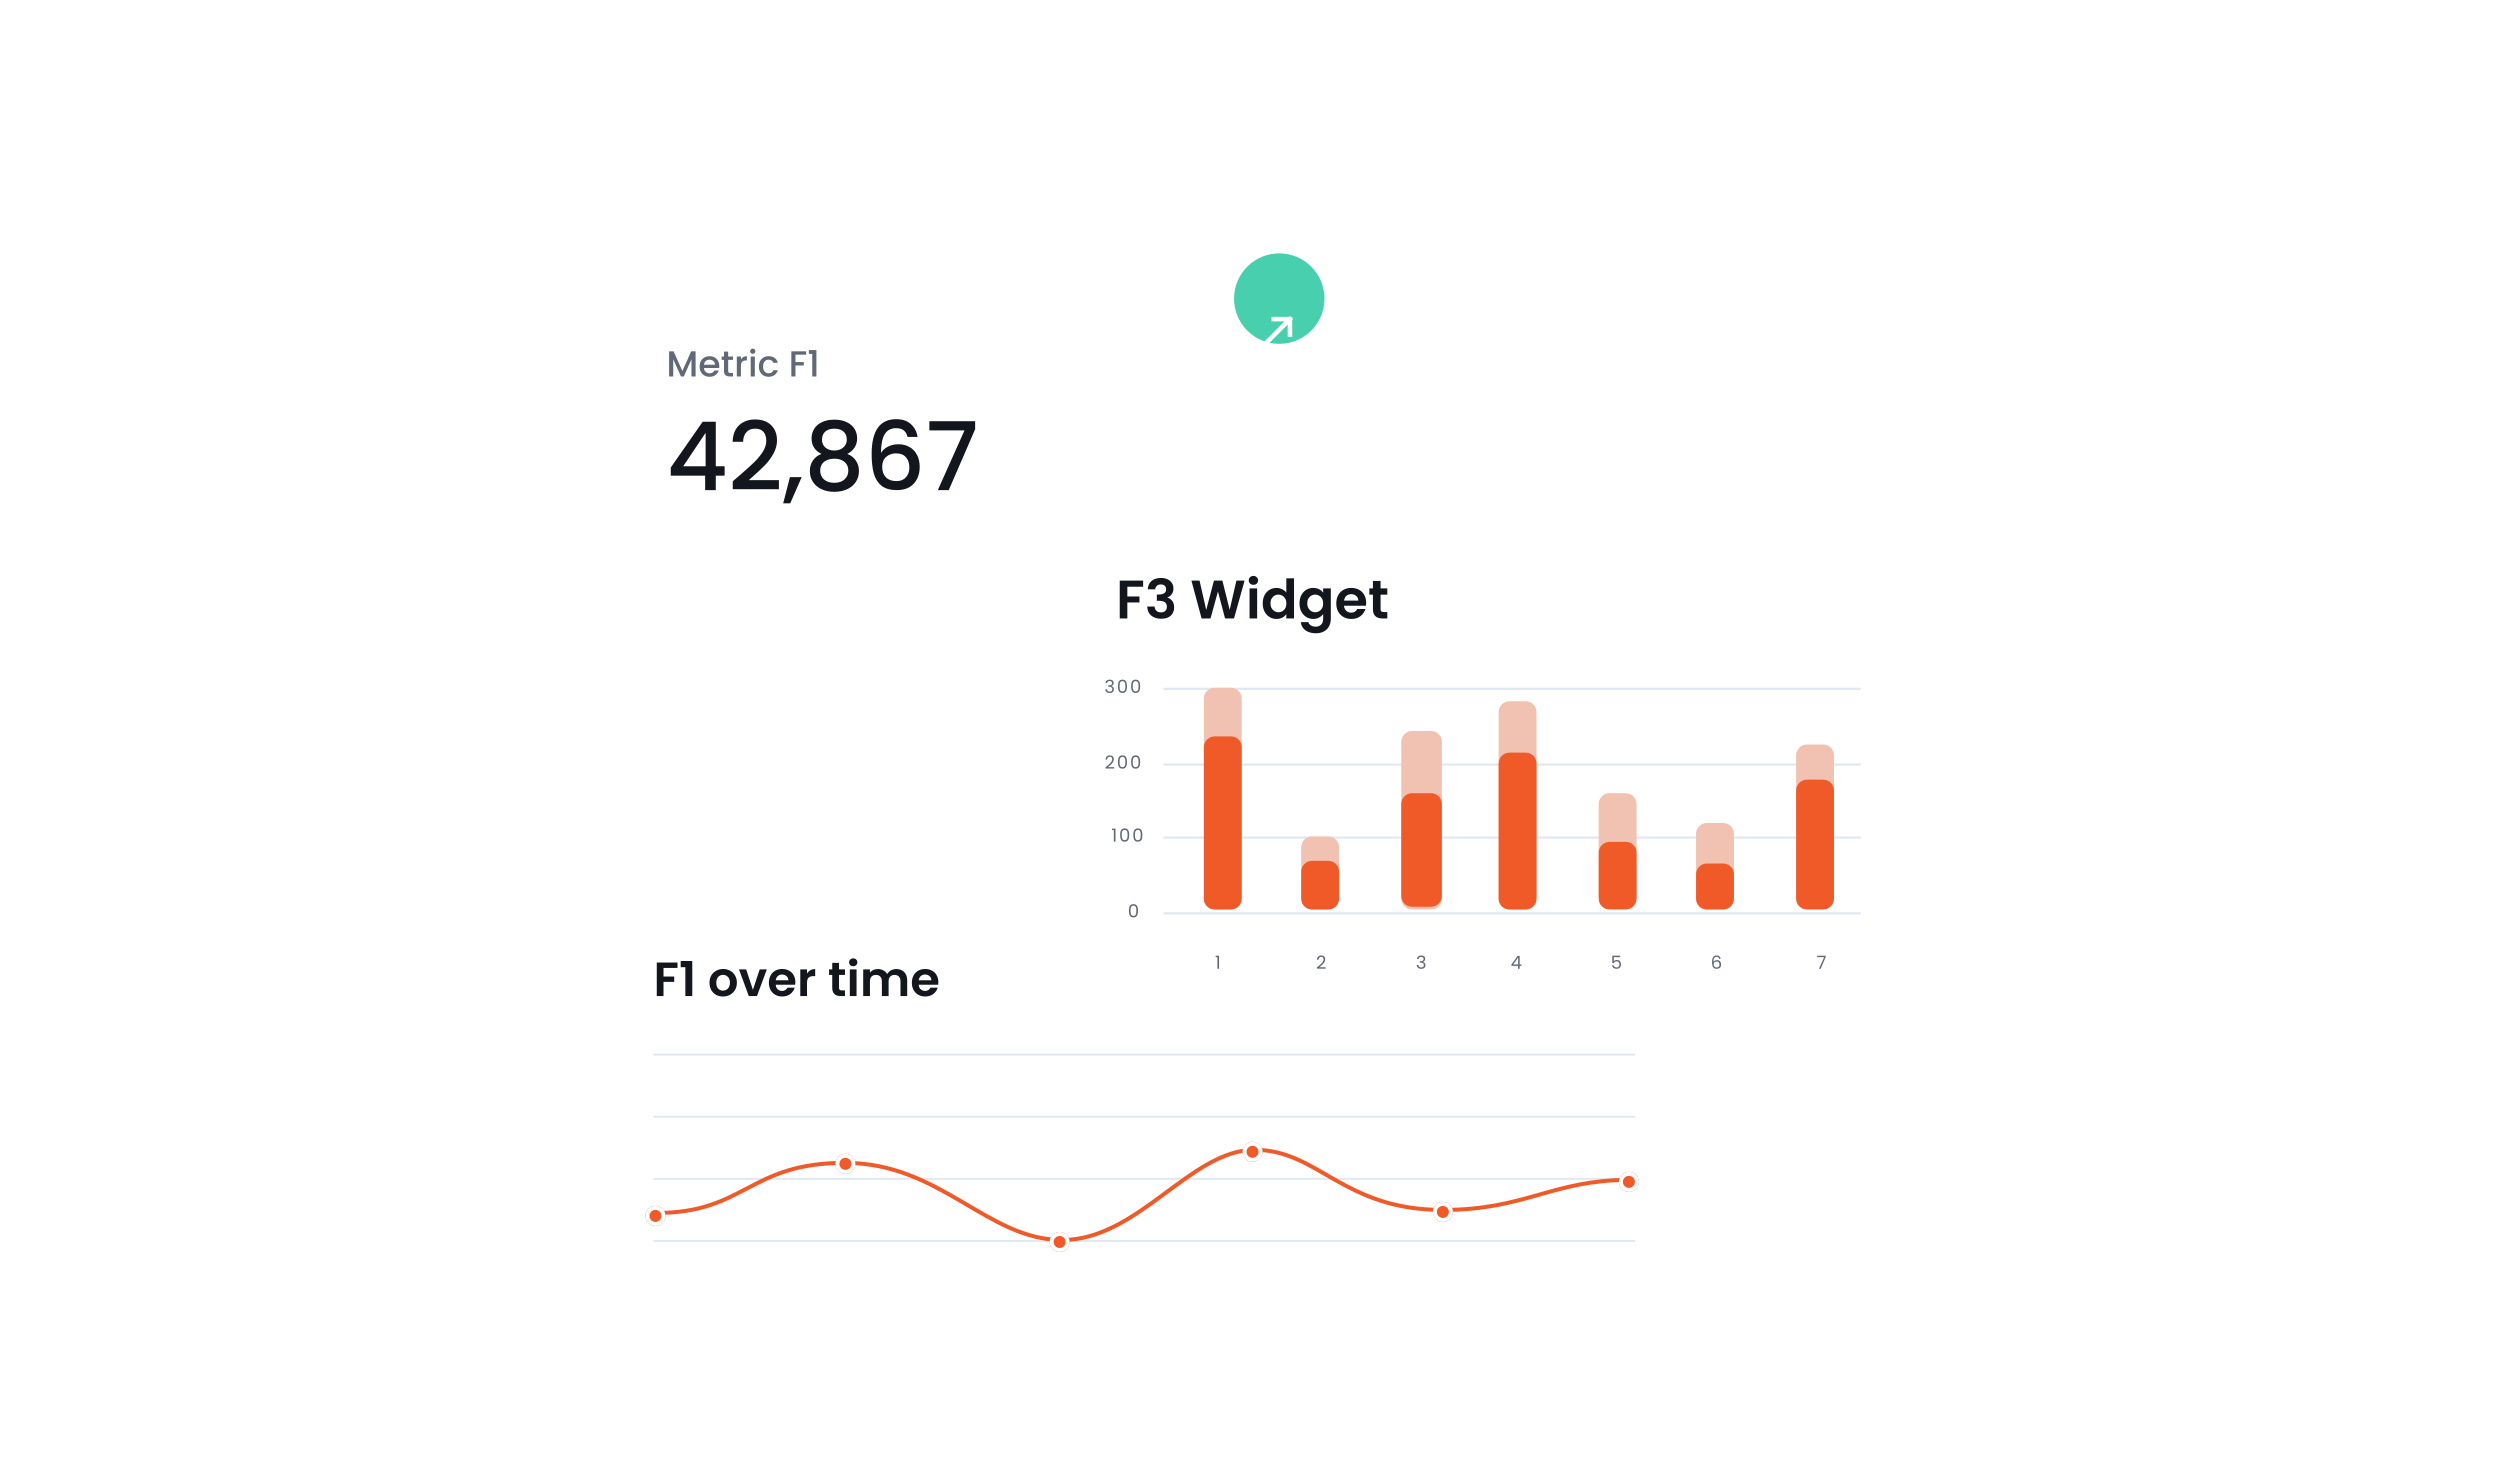 <?xml version="1.0" encoding="UTF-8"?> <svg xmlns="http://www.w3.org/2000/svg" width="780" height="460" viewBox="0 0 780 460" fill="none"><g filter="url(#filter0_d_414_81981)"><path d="M182 292.479C182 283.848 188.997 276.851 197.628 276.851H516.436C525.067 276.851 532.063 283.848 532.063 292.479V394.372C532.063 403.003 525.067 410 516.436 410H197.628C188.997 410 182 403.003 182 394.372V292.479Z" fill="white"></path></g><path d="M510.185 328.735L510.185 329.36L203.879 329.36L203.879 328.735L510.185 328.735Z" fill="#E2E8F2"></path><path d="M510.185 348.114L510.185 348.739L203.879 348.739L203.879 348.114L510.185 348.114Z" fill="#E2E8F2"></path><path d="M510.185 367.492L510.185 368.117L203.879 368.117L203.879 367.492L510.185 367.492Z" fill="#E2E8F2"></path><path d="M510.185 386.871L510.185 387.496L203.879 387.496L203.879 386.871L510.185 386.871Z" fill="#E2E8F2"></path><g filter="url(#filter1_d_414_81981)"><path d="M204.816 376.556C232.634 376.556 233.572 360.929 263.577 360.929C293.582 360.929 307.907 384.995 331.402 384.995C355.156 384.995 371.409 356.864 391.413 356.864C411.416 356.864 418.918 375.619 450.173 375.619C476.116 375.619 484.242 366.242 508.309 366.242" stroke="#F05A28" stroke-width="1.25"></path></g><g filter="url(#filter2_d_414_81981)"><ellipse cx="330.606" cy="384.996" rx="3.126" ry="3.126" fill="#F05A28"></ellipse><path d="M333.106 384.996C333.106 386.377 331.987 387.496 330.606 387.496C329.225 387.496 328.106 386.377 328.106 384.996C328.106 383.615 329.225 382.495 330.606 382.495C331.987 382.495 333.106 383.615 333.106 384.996Z" stroke="white" stroke-width="1.25"></path></g><g filter="url(#filter3_d_414_81981)"><ellipse cx="263.765" cy="360.616" rx="3.126" ry="3.126" fill="#F05A28"></ellipse><path d="M266.266 360.616C266.266 361.997 265.146 363.117 263.765 363.117C262.384 363.117 261.265 361.997 261.265 360.616C261.265 359.235 262.384 358.116 263.765 358.116C265.146 358.116 266.266 359.235 266.266 360.616Z" stroke="white" stroke-width="1.25"></path></g><g filter="url(#filter4_d_414_81981)"><ellipse cx="204.504" cy="376.869" rx="3.126" ry="3.126" fill="#F05A28"></ellipse><path d="M207.005 376.869C207.005 378.25 205.885 379.37 204.504 379.37C203.124 379.37 202.004 378.25 202.004 376.869C202.004 375.488 203.124 374.369 204.504 374.369C205.885 374.369 207.005 375.488 207.005 376.869Z" stroke="white" stroke-width="1.25"></path></g><g filter="url(#filter5_d_414_81981)"><ellipse cx="390.788" cy="356.865" rx="3.126" ry="3.126" fill="#F05A28"></ellipse><path d="M393.288 356.865C393.288 358.246 392.169 359.366 390.788 359.366C389.407 359.366 388.287 358.246 388.287 356.865C388.287 355.484 389.407 354.365 390.788 354.365C392.169 354.365 393.288 355.484 393.288 356.865Z" stroke="white" stroke-width="1.25"></path></g><g filter="url(#filter6_d_414_81981)"><ellipse cx="450.173" cy="375.619" rx="3.126" ry="3.126" fill="#F05A28"></ellipse><path d="M452.674 375.619C452.674 377 451.554 378.119 450.173 378.119C448.792 378.119 447.673 377 447.673 375.619C447.673 374.238 448.792 373.118 450.173 373.118C451.554 373.118 452.674 374.238 452.674 375.619Z" stroke="white" stroke-width="1.25"></path></g><g filter="url(#filter7_d_414_81981)"><ellipse cx="508.216" cy="366.242" rx="3.126" ry="3.126" fill="#F05A28"></ellipse><path d="M510.717 366.242C510.717 367.623 509.597 368.743 508.216 368.743C506.835 368.743 505.716 367.623 505.716 366.242C505.716 364.861 506.835 363.742 508.216 363.742C509.597 363.742 510.717 364.861 510.717 366.242Z" stroke="white" stroke-width="1.25"></path></g><path d="M211.38 300.3V301.995H207.014V304.68H210.36V306.346H207.014V310.771H204.914V300.3H211.38ZM212.375 301.77V299.834H215.99V310.771H213.83V301.77H212.375ZM225.571 310.907C224.771 310.907 224.05 310.731 223.41 310.381C222.77 310.021 222.265 309.516 221.895 308.866C221.535 308.216 221.355 307.466 221.355 306.616C221.355 305.766 221.54 305.015 221.91 304.365C222.29 303.715 222.805 303.215 223.455 302.865C224.105 302.505 224.831 302.325 225.631 302.325C226.431 302.325 227.156 302.505 227.806 302.865C228.456 303.215 228.966 303.715 229.336 304.365C229.716 305.015 229.907 305.766 229.907 306.616C229.907 307.466 229.711 308.216 229.321 308.866C228.941 309.516 228.421 310.021 227.761 310.381C227.111 310.731 226.381 310.907 225.571 310.907ZM225.571 309.076C225.951 309.076 226.306 308.986 226.636 308.806C226.976 308.616 227.246 308.336 227.446 307.966C227.646 307.596 227.746 307.146 227.746 306.616C227.746 305.826 227.536 305.22 227.116 304.8C226.706 304.37 226.201 304.155 225.601 304.155C225.001 304.155 224.496 304.37 224.085 304.8C223.685 305.22 223.485 305.826 223.485 306.616C223.485 307.406 223.68 308.016 224.07 308.446C224.471 308.866 224.971 309.076 225.571 309.076ZM234.913 308.836L237.013 302.46H239.249L236.173 310.771H233.623L230.562 302.46H232.812L234.913 308.836ZM248.155 306.436C248.155 306.736 248.135 307.006 248.095 307.246H242.019C242.069 307.846 242.279 308.316 242.649 308.656C243.019 308.996 243.474 309.166 244.014 309.166C244.794 309.166 245.349 308.831 245.679 308.161H247.945C247.705 308.961 247.245 309.621 246.564 310.141C245.884 310.651 245.049 310.907 244.059 310.907C243.259 310.907 242.539 310.731 241.899 310.381C241.269 310.021 240.773 309.516 240.413 308.866C240.063 308.216 239.888 307.466 239.888 306.616C239.888 305.756 240.063 305 240.413 304.35C240.763 303.7 241.253 303.2 241.884 302.85C242.514 302.5 243.239 302.325 244.059 302.325C244.849 302.325 245.554 302.495 246.174 302.835C246.805 303.175 247.29 303.66 247.63 304.29C247.98 304.91 248.155 305.626 248.155 306.436ZM245.979 305.836C245.969 305.295 245.774 304.865 245.394 304.545C245.014 304.215 244.549 304.05 243.999 304.05C243.479 304.05 243.039 304.21 242.679 304.53C242.329 304.84 242.114 305.275 242.034 305.836H245.979ZM251.788 303.75C252.058 303.31 252.408 302.965 252.838 302.715C253.278 302.465 253.779 302.34 254.339 302.34V304.545H253.784C253.123 304.545 252.623 304.7 252.283 305.01C251.953 305.32 251.788 305.861 251.788 306.631V310.771H249.688V302.46H251.788V303.75ZM261.774 304.185V308.206C261.774 308.486 261.839 308.691 261.969 308.821C262.109 308.941 262.339 309.001 262.659 309.001H263.634V310.771H262.314C260.543 310.771 259.658 309.911 259.658 308.191V304.185H258.668V302.46H259.658V300.405H261.774V302.46H263.634V304.185H261.774ZM266.21 301.47C265.84 301.47 265.53 301.355 265.28 301.125C265.04 300.885 264.92 300.59 264.92 300.24C264.92 299.89 265.04 299.599 265.28 299.369C265.53 299.129 265.84 299.009 266.21 299.009C266.58 299.009 266.885 299.129 267.125 299.369C267.375 299.599 267.5 299.89 267.5 300.24C267.5 300.59 267.375 300.885 267.125 301.125C266.885 301.355 266.58 301.47 266.21 301.47ZM267.245 302.46V310.771H265.145V302.46H267.245ZM279.642 302.34C280.662 302.34 281.483 302.655 282.103 303.285C282.733 303.905 283.048 304.775 283.048 305.896V310.771H280.947V306.181C280.947 305.531 280.782 305.035 280.452 304.695C280.122 304.345 279.672 304.17 279.102 304.17C278.532 304.17 278.077 304.345 277.737 304.695C277.407 305.035 277.242 305.531 277.242 306.181V310.771H275.141V306.181C275.141 305.531 274.976 305.035 274.646 304.695C274.316 304.345 273.866 304.17 273.296 304.17C272.716 304.17 272.256 304.345 271.916 304.695C271.586 305.035 271.421 305.531 271.421 306.181V310.771H269.32V302.46H271.421V303.465C271.691 303.115 272.036 302.84 272.456 302.64C272.886 302.44 273.356 302.34 273.866 302.34C274.516 302.34 275.096 302.48 275.606 302.76C276.117 303.03 276.512 303.42 276.792 303.93C277.062 303.45 277.452 303.065 277.962 302.775C278.482 302.485 279.042 302.34 279.642 302.34ZM292.767 306.436C292.767 306.736 292.747 307.006 292.707 307.246H286.631C286.681 307.846 286.891 308.316 287.261 308.656C287.631 308.996 288.086 309.166 288.627 309.166C289.407 309.166 289.962 308.831 290.292 308.161H292.557C292.317 308.961 291.857 309.621 291.177 310.141C290.497 310.651 289.662 310.907 288.672 310.907C287.871 310.907 287.151 310.731 286.511 310.381C285.881 310.021 285.386 309.516 285.026 308.866C284.676 308.216 284.501 307.466 284.501 306.616C284.501 305.756 284.676 305 285.026 304.35C285.376 303.7 285.866 303.2 286.496 302.85C287.126 302.5 287.851 302.325 288.672 302.325C289.462 302.325 290.167 302.495 290.787 302.835C291.417 303.175 291.902 303.66 292.242 304.29C292.592 304.91 292.767 305.626 292.767 306.436ZM290.592 305.836C290.582 305.295 290.387 304.865 290.007 304.545C289.627 304.215 289.162 304.05 288.612 304.05C288.091 304.05 287.651 304.21 287.291 304.53C286.941 304.84 286.726 305.275 286.646 305.836H290.592Z" fill="#13171D"></path><g filter="url(#filter8_d_414_81981)"><rect x="186.75" y="50" width="247.661" height="125.594" rx="17.64" fill="white"></rect><path d="M217.027 101.723V109.569H215.74V104.195L213.346 109.569H212.454L210.05 104.195V109.569H208.763V101.723H210.151L212.906 107.875L215.649 101.723H217.027ZM224.419 106.306C224.419 106.539 224.404 106.75 224.374 106.938H219.621C219.659 107.435 219.843 107.834 220.174 108.135C220.506 108.436 220.912 108.586 221.394 108.586C222.086 108.586 222.575 108.297 222.861 107.717H224.25C224.062 108.289 223.719 108.76 223.223 109.128C222.733 109.49 222.124 109.67 221.394 109.67C220.799 109.67 220.265 109.539 219.791 109.275C219.324 109.004 218.955 108.628 218.684 108.146C218.421 107.657 218.289 107.093 218.289 106.453C218.289 105.813 218.417 105.252 218.673 104.771C218.936 104.281 219.301 103.905 219.768 103.642C220.242 103.378 220.784 103.247 221.394 103.247C221.981 103.247 222.504 103.375 222.963 103.63C223.422 103.886 223.779 104.248 224.035 104.714C224.291 105.173 224.419 105.704 224.419 106.306ZM223.076 105.9C223.068 105.425 222.899 105.045 222.568 104.759C222.237 104.473 221.826 104.33 221.337 104.33C220.893 104.33 220.513 104.473 220.197 104.759C219.881 105.038 219.693 105.418 219.633 105.9H223.076ZM227.187 104.398V107.841C227.187 108.075 227.24 108.244 227.345 108.349C227.458 108.447 227.646 108.496 227.91 108.496H228.7V109.569H227.684C227.104 109.569 226.66 109.433 226.352 109.162C226.043 108.891 225.889 108.451 225.889 107.841V104.398H225.155V103.348H225.889V101.802H227.187V103.348H228.7V104.398H227.187ZM231.173 104.251C231.361 103.935 231.61 103.691 231.918 103.518C232.234 103.337 232.607 103.247 233.036 103.247V104.579H232.709C232.204 104.579 231.82 104.707 231.557 104.963C231.301 105.218 231.173 105.663 231.173 106.295V109.569H229.886V103.348H231.173V104.251ZM234.874 102.524C234.64 102.524 234.445 102.445 234.287 102.287C234.129 102.129 234.05 101.933 234.05 101.7C234.05 101.467 234.129 101.271 234.287 101.113C234.445 100.955 234.64 100.876 234.874 100.876C235.1 100.876 235.291 100.955 235.449 101.113C235.608 101.271 235.687 101.467 235.687 101.7C235.687 101.933 235.608 102.129 235.449 102.287C235.291 102.445 235.1 102.524 234.874 102.524ZM235.506 103.348V109.569H234.219V103.348H235.506ZM236.767 106.453C236.767 105.813 236.895 105.252 237.15 104.771C237.414 104.281 237.775 103.905 238.234 103.642C238.693 103.378 239.22 103.247 239.815 103.247C240.567 103.247 241.188 103.427 241.678 103.789C242.174 104.142 242.509 104.65 242.682 105.313H241.294C241.181 105.004 241 104.763 240.752 104.59C240.503 104.417 240.191 104.33 239.815 104.33C239.288 104.33 238.866 104.519 238.55 104.895C238.242 105.264 238.087 105.783 238.087 106.453C238.087 107.123 238.242 107.646 238.55 108.022C238.866 108.398 239.288 108.586 239.815 108.586C240.56 108.586 241.053 108.259 241.294 107.604H242.682C242.502 108.237 242.163 108.741 241.666 109.117C241.169 109.486 240.552 109.67 239.815 109.67C239.22 109.67 238.693 109.539 238.234 109.275C237.775 109.004 237.414 108.628 237.15 108.146C236.895 107.657 236.767 107.093 236.767 106.453ZM251.515 101.723V102.772H248.184V105.087H250.781V106.137H248.184V109.569H246.897V101.723H251.515ZM252.369 102.513V101.339H254.717V109.569H253.419V102.513H252.369Z" fill="#616876"></path><path d="M209.279 140.526V137.978L219.236 123.694H223.326V137.592H226.082V140.526H223.326V145.031H220.007V140.526H209.279ZM220.155 127.131L213.161 137.592H220.155V127.131ZM230.748 140.437C232.645 138.797 234.137 137.454 235.223 136.407C236.33 135.34 237.248 134.234 237.979 133.088C238.71 131.942 239.076 130.796 239.076 129.65C239.076 128.465 238.789 127.536 238.216 126.865C237.663 126.193 236.784 125.857 235.579 125.857C234.413 125.857 233.504 126.232 232.852 126.983C232.22 127.714 231.884 128.702 231.845 129.947H228.585C228.644 127.694 229.316 125.976 230.6 124.79C231.904 123.585 233.554 122.982 235.549 122.982C237.703 122.982 239.382 123.575 240.587 124.761C241.812 125.946 242.424 127.526 242.424 129.502C242.424 130.925 242.059 132.298 241.328 133.621C240.617 134.925 239.757 136.101 238.75 137.148C237.762 138.175 236.497 139.37 234.956 140.734L233.623 141.919H243.017V144.734H228.615V142.275L230.748 140.437ZM250.134 140.971L246.548 149.15H244.355L246.459 140.971H250.134ZM256.286 133.74C254.232 132.713 253.204 131.092 253.204 128.88C253.204 127.813 253.471 126.835 254.004 125.946C254.538 125.057 255.338 124.356 256.405 123.842C257.472 123.308 258.775 123.042 260.316 123.042C261.838 123.042 263.132 123.308 264.199 123.842C265.285 124.356 266.095 125.057 266.629 125.946C267.162 126.835 267.429 127.813 267.429 128.88C267.429 129.986 267.142 130.964 266.569 131.814C266.016 132.643 265.275 133.285 264.347 133.74C265.473 134.155 266.362 134.836 267.014 135.785C267.666 136.713 267.992 137.81 267.992 139.074C267.992 140.358 267.666 141.494 267.014 142.482C266.362 143.47 265.453 144.231 264.288 144.764C263.122 145.297 261.798 145.564 260.316 145.564C258.835 145.564 257.511 145.297 256.345 144.764C255.2 144.231 254.301 143.47 253.649 142.482C252.997 141.494 252.671 140.358 252.671 139.074C252.671 137.79 252.997 136.684 253.649 135.755C254.301 134.826 255.18 134.155 256.286 133.74ZM264.199 129.295C264.199 128.188 263.853 127.339 263.161 126.746C262.47 126.153 261.522 125.857 260.316 125.857C259.131 125.857 258.193 126.153 257.501 126.746C256.81 127.339 256.464 128.198 256.464 129.324C256.464 130.312 256.82 131.122 257.531 131.754C258.262 132.367 259.19 132.673 260.316 132.673C261.443 132.673 262.371 132.357 263.102 131.725C263.833 131.092 264.199 130.282 264.199 129.295ZM260.316 135.222C259.013 135.222 257.946 135.548 257.116 136.2C256.306 136.832 255.901 137.75 255.901 138.956C255.901 140.082 256.296 141 257.086 141.712C257.877 142.403 258.953 142.749 260.316 142.749C261.66 142.749 262.717 142.393 263.487 141.682C264.278 140.971 264.673 140.062 264.673 138.956C264.673 137.77 264.268 136.851 263.458 136.2C262.668 135.548 261.62 135.222 260.316 135.222ZM283.156 128.435C282.938 127.526 282.543 126.845 281.97 126.39C281.397 125.936 280.597 125.709 279.57 125.709C278.009 125.709 276.844 126.311 276.073 127.517C275.303 128.702 274.898 130.678 274.858 133.444C275.372 132.574 276.122 131.903 277.11 131.428C278.098 130.954 279.165 130.717 280.311 130.717C281.615 130.717 282.761 131.004 283.748 131.577C284.756 132.13 285.536 132.94 286.09 134.007C286.663 135.073 286.949 136.348 286.949 137.829C286.949 139.212 286.672 140.447 286.119 141.534C285.586 142.62 284.786 143.48 283.719 144.112C282.652 144.724 281.368 145.031 279.866 145.031C277.831 145.031 276.231 144.586 275.065 143.697C273.92 142.788 273.11 141.514 272.635 139.874C272.181 138.234 271.954 136.19 271.954 133.74C271.954 126.509 274.502 122.894 279.6 122.894C281.575 122.894 283.126 123.427 284.252 124.494C285.398 125.561 286.07 126.875 286.267 128.435H283.156ZM279.57 133.562C278.365 133.562 277.337 133.928 276.488 134.659C275.658 135.37 275.243 136.407 275.243 137.77C275.243 139.133 275.629 140.22 276.399 141.03C277.189 141.82 278.286 142.215 279.688 142.215C280.933 142.215 281.911 141.83 282.622 141.06C283.353 140.289 283.719 139.262 283.719 137.978C283.719 136.634 283.363 135.567 282.652 134.777C281.96 133.967 280.933 133.562 279.57 133.562ZM304.244 126.035L296.005 145.031H292.597L300.925 126.39H289.96V123.516H304.244V126.035Z" fill="#13171D"></path><ellipse cx="399.131" cy="85.279" rx="14.112" ry="14.112" fill="#48CFAD"></ellipse><g filter="url(#filter9_d_414_81981)"><path d="M395.28 88.613L397.301 86.593L402.464 81.429M402.464 81.429V86.232M402.464 81.429H397.421" stroke="white" stroke-width="1.411" stroke-linecap="square"></path></g></g><g filter="url(#filter10_d_414_81981)"><path d="M332.571 182.508C332.571 170.858 342.016 161.414 353.666 161.414H577.268C588.918 161.414 598.362 170.858 598.362 182.508V291.356C598.362 303.006 588.918 312.451 577.268 312.451H353.666C342.016 312.451 332.571 303.006 332.571 291.356V182.508Z" fill="white"></path><path d="M332.571 182.508C332.571 170.858 342.016 161.414 353.666 161.414H577.268C588.918 161.414 598.362 170.858 598.362 182.508V291.356C598.362 303.006 588.918 312.451 577.268 312.451H353.666C342.016 312.451 332.571 303.006 332.571 291.356V182.508Z" stroke="white" stroke-width="0.422"></path></g><path d="M379.29 298.65V298.181H380.351V302.262H379.832V298.65H379.29Z" fill="#616876"></path><path d="M410.865 301.85C411.343 301.467 411.717 301.152 411.988 300.908C412.259 300.659 412.487 300.402 412.671 300.134C412.859 299.863 412.953 299.598 412.953 299.339C412.953 299.094 412.893 298.902 412.773 298.763C412.656 298.62 412.466 298.548 412.202 298.548C411.947 298.548 411.747 298.629 411.604 298.791C411.465 298.949 411.39 299.162 411.378 299.429H410.882C410.897 299.007 411.025 298.682 411.265 298.452C411.506 298.223 411.817 298.108 412.197 298.108C412.584 298.108 412.891 298.215 413.117 298.43C413.346 298.644 413.461 298.94 413.461 299.316C413.461 299.628 413.367 299.933 413.179 300.23C412.995 300.524 412.784 300.784 412.547 301.009C412.31 301.231 412.007 301.491 411.638 301.788H413.58V302.217H410.865V301.85Z" fill="#616876"></path><path d="M442.097 299.209C442.123 298.862 442.257 298.592 442.497 298.396C442.738 298.2 443.051 298.102 443.434 298.102C443.69 298.102 443.91 298.149 444.095 298.243C444.283 298.334 444.424 298.458 444.518 298.616C444.616 298.774 444.665 298.953 444.665 299.152C444.665 299.386 444.597 299.587 444.462 299.756C444.33 299.926 444.157 300.035 443.942 300.084V300.112C444.187 300.172 444.381 300.291 444.524 300.467C444.667 300.644 444.738 300.876 444.738 301.162C444.738 301.376 444.689 301.57 444.592 301.743C444.494 301.912 444.347 302.046 444.151 302.144C443.956 302.242 443.72 302.291 443.446 302.291C443.047 302.291 442.719 302.187 442.464 301.98C442.208 301.769 442.065 301.472 442.035 301.088H442.531C442.558 301.314 442.65 301.499 442.808 301.642C442.966 301.785 443.177 301.856 443.44 301.856C443.703 301.856 443.903 301.788 444.038 301.653C444.178 301.514 444.247 301.335 444.247 301.117C444.247 300.834 444.153 300.631 443.965 300.507C443.777 300.383 443.493 300.321 443.113 300.321H442.983V299.892H443.118C443.465 299.888 443.726 299.831 443.903 299.722C444.08 299.609 444.168 299.436 444.168 299.203C444.168 299.004 444.102 298.844 443.971 298.723C443.843 298.603 443.658 298.543 443.417 298.543C443.184 298.543 442.996 298.603 442.853 298.723C442.71 298.844 442.625 299.005 442.599 299.209H442.097Z" fill="#616876"></path><path d="M471.542 301.354V300.964L473.523 298.221H474.138V300.908H474.703V301.354H474.138V302.262H473.63V301.354H471.542ZM473.653 298.757L472.134 300.908H473.653V298.757Z" fill="#616876"></path><path d="M505.49 298.627H503.509V299.914C503.596 299.794 503.724 299.696 503.893 299.621C504.062 299.542 504.245 299.502 504.441 299.502C504.753 299.502 505.007 299.568 505.203 299.7C505.398 299.828 505.538 299.995 505.62 300.202C505.707 300.405 505.75 300.622 505.75 300.851C505.75 301.122 505.699 301.365 505.598 301.579C505.496 301.794 505.34 301.963 505.129 302.087C504.922 302.212 504.664 302.274 504.356 302.274C503.961 302.274 503.641 302.172 503.396 301.969C503.152 301.766 503.003 301.495 502.95 301.156H503.453C503.502 301.371 503.605 301.538 503.763 301.658C503.921 301.779 504.121 301.839 504.362 301.839C504.659 301.839 504.883 301.751 505.033 301.574C505.184 301.393 505.259 301.156 505.259 300.863C505.259 300.569 505.184 300.343 505.033 300.185C504.883 300.023 504.661 299.942 504.367 299.942C504.168 299.942 503.993 299.991 503.842 300.089C503.695 300.183 503.588 300.313 503.52 300.479H503.035V298.176H505.49V298.627Z" fill="#616876"></path><path d="M536.364 299.152C536.281 298.735 536.023 298.526 535.59 298.526C535.255 298.526 535.005 298.655 534.839 298.915C534.674 299.171 534.593 299.594 534.597 300.185C534.683 299.99 534.826 299.837 535.026 299.728C535.229 299.615 535.455 299.559 535.703 299.559C536.091 299.559 536.399 299.679 536.629 299.92C536.862 300.161 536.979 300.494 536.979 300.919C536.979 301.175 536.928 301.404 536.826 301.608C536.729 301.811 536.578 301.973 536.375 302.093C536.175 302.214 535.933 302.274 535.647 302.274C535.259 302.274 534.956 302.187 534.738 302.014C534.52 301.841 534.367 301.602 534.281 301.297C534.194 300.992 534.151 300.616 534.151 300.168C534.151 298.787 534.632 298.097 535.596 298.097C535.965 298.097 536.254 298.196 536.465 298.396C536.676 298.595 536.8 298.847 536.838 299.152H536.364ZM535.596 299.993C535.434 299.993 535.282 300.027 535.139 300.095C534.996 300.159 534.879 300.259 534.789 300.394C534.702 300.526 534.659 300.688 534.659 300.88C534.659 301.166 534.742 301.399 534.907 301.579C535.073 301.756 535.31 301.845 535.618 301.845C535.882 301.845 536.091 301.764 536.245 301.602C536.403 301.436 536.482 301.214 536.482 300.936C536.482 300.642 536.407 300.413 536.256 300.247C536.106 300.078 535.886 299.993 535.596 299.993Z" fill="#616876"></path><path d="M569.62 298.582L568.051 302.262H567.531L569.123 298.633H566.944V298.193H569.62V298.582Z" fill="#616876"></path><path d="M580.29 214.572C580.485 214.572 580.643 214.73 580.643 214.925V214.925C580.643 215.12 580.485 215.278 580.29 215.278L363.3 215.278C363.105 215.278 362.947 215.12 362.947 214.925V214.925C362.947 214.73 363.105 214.572 363.3 214.572L580.29 214.572Z" fill="#E2E8F2"></path><path d="M580.29 238.198C580.485 238.198 580.643 238.356 580.643 238.551V238.551C580.643 238.746 580.485 238.903 580.29 238.903L363.3 238.903C363.105 238.903 362.947 238.746 362.947 238.551V238.551C362.947 238.356 363.105 238.198 363.3 238.198L580.29 238.198Z" fill="#E2E8F2"></path><path d="M580.29 260.98C580.485 260.98 580.643 261.138 580.643 261.333V261.333C580.643 261.528 580.485 261.686 580.29 261.686L363.3 261.686C363.105 261.686 362.947 261.528 362.947 261.333V261.333C362.947 261.138 363.105 260.98 363.3 260.98L580.29 260.98Z" fill="#E2E8F2"></path><path d="M580.29 284.606C580.485 284.606 580.643 284.764 580.643 284.959V284.959C580.643 285.153 580.485 285.311 580.29 285.311L363.3 285.311C363.105 285.311 362.947 285.153 362.947 284.959V284.959C362.947 284.764 363.105 284.606 363.3 284.606L580.29 284.606Z" fill="#E2E8F2"></path><path d="M352.217 284.148C352.217 283.5 352.322 282.996 352.533 282.635C352.743 282.27 353.112 282.087 353.639 282.087C354.162 282.087 354.529 282.27 354.74 282.635C354.951 282.996 355.056 283.5 355.056 284.148C355.056 284.806 354.951 285.318 354.74 285.683C354.529 286.048 354.162 286.231 353.639 286.231C353.112 286.231 352.743 286.048 352.533 285.683C352.322 285.318 352.217 284.806 352.217 284.148ZM354.548 284.148C354.548 283.82 354.525 283.544 354.48 283.318C354.439 283.088 354.35 282.904 354.215 282.765C354.083 282.626 353.891 282.556 353.639 282.556C353.383 282.556 353.188 282.626 353.052 282.765C352.92 282.904 352.832 283.088 352.787 283.318C352.745 283.544 352.725 283.82 352.725 284.148C352.725 284.486 352.745 284.77 352.787 285C352.832 285.23 352.92 285.414 353.052 285.553C353.188 285.692 353.383 285.762 353.639 285.762C353.891 285.762 354.083 285.692 354.215 285.553C354.35 285.414 354.439 285.23 354.48 285C354.525 284.77 354.548 284.486 354.548 284.148Z" fill="#616876"></path><path d="M346.97 258.992V258.524H348.031V262.605H347.512V258.992H346.97ZM349.478 260.522C349.478 259.875 349.583 259.37 349.794 259.009C350.005 258.644 350.373 258.462 350.9 258.462C351.423 258.462 351.79 258.644 352.001 259.009C352.212 259.37 352.317 259.875 352.317 260.522C352.317 261.18 352.212 261.692 352.001 262.057C351.79 262.422 351.423 262.605 350.9 262.605C350.373 262.605 350.005 262.422 349.794 262.057C349.583 261.692 349.478 261.18 349.478 260.522ZM351.809 260.522C351.809 260.194 351.786 259.918 351.741 259.692C351.7 259.463 351.612 259.278 351.476 259.139C351.344 259 351.152 258.93 350.9 258.93C350.644 258.93 350.449 259 350.313 259.139C350.182 259.278 350.093 259.463 350.048 259.692C350.007 259.918 349.986 260.194 349.986 260.522C349.986 260.861 350.007 261.145 350.048 261.374C350.093 261.604 350.182 261.788 350.313 261.927C350.449 262.067 350.644 262.136 350.9 262.136C351.152 262.136 351.344 262.067 351.476 261.927C351.612 261.788 351.7 261.604 351.741 261.374C351.786 261.145 351.809 260.861 351.809 260.522ZM353.587 260.522C353.587 259.875 353.692 259.37 353.903 259.009C354.114 258.644 354.482 258.462 355.009 258.462C355.532 258.462 355.899 258.644 356.11 259.009C356.321 259.37 356.426 259.875 356.426 260.522C356.426 261.18 356.321 261.692 356.11 262.057C355.899 262.422 355.532 262.605 355.009 262.605C354.482 262.605 354.114 262.422 353.903 262.057C353.692 261.692 353.587 261.18 353.587 260.522ZM355.918 260.522C355.918 260.194 355.895 259.918 355.85 259.692C355.809 259.463 355.72 259.278 355.585 259.139C355.453 259 355.261 258.93 355.009 258.93C354.753 258.93 354.558 259 354.422 259.139C354.29 259.278 354.202 259.463 354.157 259.692C354.115 259.918 354.095 260.194 354.095 260.522C354.095 260.861 354.115 261.145 354.157 261.374C354.202 261.604 354.29 261.788 354.422 261.927C354.558 262.067 354.753 262.136 355.009 262.136C355.261 262.136 355.453 262.067 355.585 261.927C355.72 261.788 355.809 261.604 355.85 261.374C355.895 261.145 355.918 260.861 355.918 260.522Z" fill="#616876"></path><path d="M344.917 239.411C345.395 239.027 345.769 238.713 346.04 238.468C346.311 238.22 346.539 237.962 346.723 237.695C346.911 237.424 347.005 237.158 347.005 236.899C347.005 236.654 346.945 236.462 346.825 236.323C346.708 236.18 346.518 236.108 346.255 236.108C345.999 236.108 345.799 236.189 345.656 236.351C345.517 236.509 345.442 236.722 345.431 236.989H344.934C344.949 236.568 345.077 236.242 345.318 236.012C345.559 235.783 345.869 235.668 346.249 235.668C346.637 235.668 346.943 235.775 347.169 235.99C347.399 236.204 347.514 236.5 347.514 236.876C347.514 237.188 347.419 237.493 347.231 237.791C347.047 238.084 346.836 238.344 346.599 238.57C346.362 238.792 346.059 239.051 345.69 239.348H347.632V239.777H344.917V239.411ZM348.79 237.74C348.79 237.092 348.896 236.588 349.106 236.227C349.317 235.862 349.686 235.679 350.213 235.679C350.736 235.679 351.103 235.862 351.313 236.227C351.524 236.588 351.63 237.092 351.63 237.74C351.63 238.398 351.524 238.91 351.313 239.275C351.103 239.64 350.736 239.823 350.213 239.823C349.686 239.823 349.317 239.64 349.106 239.275C348.896 238.91 348.79 238.398 348.79 237.74ZM351.122 237.74C351.122 237.412 351.099 237.136 351.054 236.91C351.012 236.68 350.924 236.496 350.789 236.357C350.657 236.218 350.465 236.148 350.213 236.148C349.957 236.148 349.761 236.218 349.626 236.357C349.494 236.496 349.406 236.68 349.36 236.91C349.319 237.136 349.298 237.412 349.298 237.74C349.298 238.078 349.319 238.363 349.36 238.592C349.406 238.822 349.494 239.006 349.626 239.145C349.761 239.285 349.957 239.354 350.213 239.354C350.465 239.354 350.657 239.285 350.789 239.145C350.924 239.006 351.012 238.822 351.054 238.592C351.099 238.363 351.122 238.078 351.122 237.74ZM352.899 237.74C352.899 237.092 353.005 236.588 353.215 236.227C353.426 235.862 353.795 235.679 354.322 235.679C354.845 235.679 355.212 235.862 355.422 236.227C355.633 236.588 355.739 237.092 355.739 237.74C355.739 238.398 355.633 238.91 355.422 239.275C355.212 239.64 354.845 239.823 354.322 239.823C353.795 239.823 353.426 239.64 353.215 239.275C353.005 238.91 352.899 238.398 352.899 237.74ZM355.231 237.74C355.231 237.412 355.208 237.136 355.163 236.91C355.121 236.68 355.033 236.496 354.897 236.357C354.766 236.218 354.574 236.148 354.322 236.148C354.066 236.148 353.87 236.218 353.735 236.357C353.603 236.496 353.515 236.68 353.469 236.91C353.428 237.136 353.407 237.412 353.407 237.74C353.407 238.078 353.428 238.363 353.469 238.592C353.515 238.822 353.603 239.006 353.735 239.145C353.87 239.285 354.066 239.354 354.322 239.354C354.574 239.354 354.766 239.285 354.897 239.145C355.033 239.006 355.121 238.822 355.163 238.592C355.208 238.363 355.231 238.078 355.231 237.74Z" fill="#616876"></path><path d="M344.891 213.143C344.917 212.797 345.051 212.526 345.291 212.33C345.532 212.134 345.845 212.037 346.228 212.037C346.484 212.037 346.704 212.084 346.889 212.178C347.077 212.268 347.218 212.392 347.312 212.55C347.41 212.708 347.459 212.887 347.459 213.087C347.459 213.32 347.391 213.521 347.256 213.691C347.124 213.86 346.951 213.969 346.736 214.018V214.046C346.981 214.106 347.175 214.225 347.318 214.402C347.461 214.579 347.532 214.81 347.532 215.096C347.532 215.311 347.483 215.504 347.386 215.677C347.288 215.847 347.141 215.98 346.945 216.078C346.75 216.176 346.514 216.225 346.24 216.225C345.841 216.225 345.513 216.122 345.257 215.915C345.002 215.704 344.859 215.407 344.828 215.023H345.325C345.352 215.248 345.444 215.433 345.602 215.576C345.76 215.719 345.971 215.79 346.234 215.79C346.497 215.79 346.697 215.723 346.832 215.587C346.972 215.448 347.041 215.269 347.041 215.051C347.041 214.769 346.947 214.565 346.759 214.441C346.571 214.317 346.287 214.255 345.907 214.255H345.777V213.826H345.912C346.258 213.822 346.52 213.766 346.697 213.657C346.874 213.544 346.962 213.371 346.962 213.137C346.962 212.938 346.896 212.778 346.765 212.658C346.637 212.537 346.452 212.477 346.211 212.477C345.978 212.477 345.79 212.537 345.647 212.658C345.504 212.778 345.419 212.94 345.393 213.143H344.891ZM348.79 214.114C348.79 213.467 348.896 212.962 349.106 212.601C349.317 212.236 349.686 212.054 350.213 212.054C350.736 212.054 351.103 212.236 351.313 212.601C351.524 212.962 351.63 213.467 351.63 214.114C351.63 214.772 351.524 215.284 351.313 215.649C351.103 216.014 350.736 216.197 350.213 216.197C349.686 216.197 349.317 216.014 349.106 215.649C348.896 215.284 348.79 214.772 348.79 214.114ZM351.122 214.114C351.122 213.786 351.099 213.51 351.054 213.284C351.012 213.055 350.924 212.87 350.789 212.731C350.657 212.592 350.465 212.522 350.213 212.522C349.957 212.522 349.761 212.592 349.626 212.731C349.494 212.87 349.406 213.055 349.36 213.284C349.319 213.51 349.298 213.786 349.298 214.114C349.298 214.453 349.319 214.737 349.36 214.966C349.406 215.196 349.494 215.38 349.626 215.519C349.761 215.659 349.957 215.728 350.213 215.728C350.465 215.728 350.657 215.659 350.789 215.519C350.924 215.38 351.012 215.196 351.054 214.966C351.099 214.737 351.122 214.453 351.122 214.114ZM352.899 214.114C352.899 213.467 353.005 212.962 353.215 212.601C353.426 212.236 353.795 212.054 354.322 212.054C354.845 212.054 355.212 212.236 355.422 212.601C355.633 212.962 355.739 213.467 355.739 214.114C355.739 214.772 355.633 215.284 355.422 215.649C355.212 216.014 354.845 216.197 354.322 216.197C353.795 216.197 353.426 216.014 353.215 215.649C353.005 215.284 352.899 214.772 352.899 214.114ZM355.231 214.114C355.231 213.786 355.208 213.51 355.163 213.284C355.121 213.055 355.033 212.87 354.897 212.731C354.766 212.592 354.574 212.522 354.322 212.522C354.066 212.522 353.87 212.592 353.735 212.731C353.603 212.87 353.515 213.055 353.469 213.284C353.428 213.51 353.407 213.786 353.407 214.114C353.407 214.453 353.428 214.737 353.469 214.966C353.515 215.196 353.603 215.38 353.735 215.519C353.87 215.659 354.066 215.728 354.322 215.728C354.574 215.728 354.766 215.659 354.897 215.519C355.033 215.38 355.121 215.196 355.163 214.966C355.208 214.737 355.231 214.453 355.231 214.114Z" fill="#616876"></path><path d="M375.603 217.947C375.603 216.083 377.114 214.572 378.978 214.572H384.04C385.904 214.572 387.415 216.083 387.415 217.947V280.387C387.415 282.251 385.904 283.762 384.04 283.762H378.978C377.114 283.762 375.603 282.251 375.603 280.387V217.947Z" fill="#F1C1B1"></path><path d="M405.979 264.355C405.979 262.491 407.49 260.98 409.354 260.98H414.416C416.28 260.98 417.791 262.491 417.791 264.355V280.387C417.791 282.251 416.28 283.762 414.416 283.762H409.354C407.49 283.762 405.979 282.251 405.979 280.387V264.355Z" fill="#F1C1B1"></path><path d="M437.199 231.448C437.199 229.584 438.71 228.073 440.574 228.073H446.481C448.345 228.073 449.856 229.584 449.856 231.448V280.387C449.856 282.251 448.345 283.762 446.481 283.762H440.574C438.71 283.762 437.199 282.251 437.199 280.387V231.448Z" fill="#F1C1B1"></path><path d="M467.575 222.166C467.575 220.302 469.086 218.791 470.95 218.791H476.013C477.877 218.791 479.388 220.302 479.388 222.166V280.387C479.388 282.251 477.877 283.762 476.013 283.762H470.95C469.086 283.762 467.575 282.251 467.575 280.387V222.166Z" fill="#F1C1B1"></path><path d="M498.794 250.855C498.794 248.991 500.305 247.48 502.169 247.48H507.232C509.096 247.48 510.607 248.991 510.607 250.855V279.543C510.607 281.407 509.096 282.918 507.232 282.918H502.169C500.305 282.918 498.794 281.407 498.794 279.543V250.855Z" fill="#F1C1B1"></path><path d="M529.172 260.136C529.172 258.272 530.683 256.761 532.547 256.761H537.61C539.474 256.761 540.985 258.272 540.985 260.136V280.387C540.985 282.251 539.474 283.762 537.61 283.762H532.547C530.683 283.762 529.172 282.251 529.172 280.387V260.136Z" fill="#F1C1B1"></path><path d="M560.39 235.667C560.39 233.803 561.901 232.292 563.765 232.292H568.827C570.691 232.292 572.203 233.803 572.203 235.667V279.543C572.203 281.407 570.691 282.918 568.827 282.918H563.765C561.901 282.918 560.39 281.407 560.39 279.543V235.667Z" fill="#F1C1B1"></path><path d="M375.604 233.135C375.604 231.271 377.115 229.76 378.979 229.76H384.041C385.905 229.76 387.416 231.271 387.416 233.135V280.387C387.416 282.251 385.905 283.762 384.041 283.762H378.979C377.115 283.762 375.604 282.251 375.604 280.387V233.135Z" fill="#F05A28"></path><path d="M405.979 271.949C405.979 270.085 407.491 268.574 409.355 268.574H414.417C416.281 268.574 417.792 270.085 417.792 271.949V280.387C417.792 282.251 416.281 283.762 414.417 283.762H409.355C407.491 283.762 405.979 282.251 405.979 280.387V271.949Z" fill="#F05A28"></path><path d="M437.2 250.854C437.2 248.99 438.711 247.479 440.575 247.479H446.482C448.346 247.479 449.857 248.99 449.857 250.854V279.543C449.857 281.407 448.346 282.918 446.482 282.918H440.575C438.711 282.918 437.2 281.407 437.2 279.543V250.854Z" fill="#F05A28"></path><path d="M467.575 238.198C467.575 236.333 469.086 234.822 470.95 234.822H476.013C477.877 234.822 479.388 236.333 479.388 238.198V280.387C479.388 282.251 477.877 283.762 476.013 283.762H470.95C469.086 283.762 467.575 282.251 467.575 280.387V238.198Z" fill="#F05A28"></path><path d="M498.795 266.042C498.795 264.178 500.306 262.667 502.17 262.667H507.233C509.097 262.667 510.608 264.178 510.608 266.042V280.387C510.608 282.251 509.097 283.762 507.233 283.762H502.17C500.306 283.762 498.795 282.251 498.795 280.387V266.042Z" fill="#F05A28"></path><path d="M529.172 272.793C529.172 270.929 530.683 269.417 532.547 269.417H537.61C539.474 269.417 540.985 270.929 540.985 272.793V280.387C540.985 282.251 539.474 283.762 537.61 283.762H532.547C530.683 283.762 529.172 282.251 529.172 280.387V272.793Z" fill="#F05A28"></path><path d="M560.391 246.635C560.391 244.771 561.902 243.26 563.766 243.26H568.828C570.692 243.26 572.204 244.771 572.204 246.635V280.387C572.204 282.251 570.692 283.762 568.828 283.762H563.766C561.902 283.762 560.391 282.251 560.391 280.387V246.635Z" fill="#F05A28"></path><path d="M356.66 181.142V183.055H351.733V186.087H355.509V187.966H351.733V192.962H349.362V181.142H356.66ZM358.104 183.868C358.161 182.739 358.556 181.87 359.29 181.26C360.035 180.639 361.011 180.329 362.219 180.329C363.044 180.329 363.749 180.476 364.336 180.769C364.923 181.052 365.363 181.441 365.657 181.938C365.962 182.423 366.114 182.976 366.114 183.597C366.114 184.309 365.928 184.913 365.555 185.409C365.194 185.895 364.76 186.222 364.251 186.391V186.459C364.906 186.662 365.414 187.024 365.776 187.543C366.148 188.062 366.334 188.728 366.334 189.541C366.334 190.219 366.176 190.823 365.86 191.353C365.555 191.884 365.098 192.301 364.489 192.606C363.89 192.9 363.168 193.047 362.321 193.047C361.045 193.047 360.007 192.725 359.205 192.081C358.404 191.438 357.98 190.489 357.935 189.236H360.238C360.261 189.79 360.447 190.235 360.797 190.574C361.158 190.902 361.649 191.065 362.27 191.065C362.846 191.065 363.286 190.907 363.591 190.591C363.907 190.264 364.065 189.846 364.065 189.338C364.065 188.661 363.851 188.175 363.422 187.882C362.993 187.588 362.327 187.441 361.423 187.441H360.932V185.494H361.423C363.027 185.494 363.828 184.958 363.828 183.885C363.828 183.4 363.681 183.022 363.388 182.751C363.106 182.48 362.694 182.344 362.152 182.344C361.621 182.344 361.209 182.491 360.915 182.784C360.633 183.067 360.47 183.428 360.424 183.868H358.104ZM388.313 181.142L385.011 192.962H382.217L379.999 184.546L377.679 192.962L374.902 192.979L371.718 181.142H374.258L376.341 190.32L378.746 181.142H381.387L383.656 190.269L385.756 181.142H388.313ZM391.064 182.463C390.646 182.463 390.296 182.333 390.014 182.073C389.743 181.802 389.607 181.469 389.607 181.074C389.607 180.679 389.743 180.352 390.014 180.092C390.296 179.821 390.646 179.686 391.064 179.686C391.481 179.686 391.826 179.821 392.097 180.092C392.379 180.352 392.52 180.679 392.52 181.074C392.52 181.469 392.379 181.802 392.097 182.073C391.826 182.333 391.481 182.463 391.064 182.463ZM392.232 183.58V192.962H389.861V183.58H392.232ZM393.965 188.237C393.965 187.289 394.151 186.448 394.524 185.714C394.907 184.98 395.427 184.416 396.082 184.021C396.736 183.626 397.465 183.428 398.266 183.428C398.876 183.428 399.457 183.563 400.01 183.834C400.563 184.094 401.004 184.444 401.331 184.884V180.431H403.736V192.962H401.331V191.573C401.038 192.036 400.626 192.409 400.095 192.691C399.564 192.973 398.949 193.114 398.249 193.114C397.459 193.114 396.736 192.911 396.082 192.505C395.427 192.098 394.907 191.528 394.524 190.794C394.151 190.049 393.965 189.197 393.965 188.237ZM401.348 188.271C401.348 187.695 401.235 187.204 401.009 186.798C400.784 186.38 400.479 186.064 400.095 185.85C399.711 185.624 399.299 185.511 398.859 185.511C398.418 185.511 398.012 185.618 397.639 185.833C397.267 186.047 396.962 186.363 396.725 186.781C396.499 187.187 396.386 187.673 396.386 188.237C396.386 188.802 396.499 189.298 396.725 189.727C396.962 190.145 397.267 190.467 397.639 190.693C398.023 190.918 398.43 191.031 398.859 191.031C399.299 191.031 399.711 190.924 400.095 190.71C400.479 190.484 400.784 190.168 401.009 189.761C401.235 189.344 401.348 188.847 401.348 188.271ZM409.726 183.428C410.426 183.428 411.041 183.569 411.572 183.851C412.102 184.122 412.52 184.478 412.825 184.918V183.58H415.213V193.03C415.213 193.899 415.038 194.672 414.688 195.35C414.338 196.038 413.813 196.58 413.113 196.975C412.413 197.382 411.566 197.585 410.573 197.585C409.24 197.585 408.145 197.274 407.287 196.653C406.441 196.033 405.961 195.186 405.848 194.113H408.202C408.326 194.542 408.591 194.881 408.998 195.129C409.415 195.389 409.918 195.519 410.505 195.519C411.194 195.519 411.752 195.31 412.181 194.892C412.61 194.486 412.825 193.865 412.825 193.03V191.573C412.52 192.014 412.097 192.38 411.555 192.674C411.024 192.967 410.415 193.114 409.726 193.114C408.936 193.114 408.213 192.911 407.558 192.505C406.904 192.098 406.384 191.528 406 190.794C405.628 190.049 405.442 189.197 405.442 188.237C405.442 187.289 405.628 186.448 406 185.714C406.384 184.98 406.898 184.416 407.541 184.021C408.196 183.626 408.924 183.428 409.726 183.428ZM412.825 188.271C412.825 187.695 412.712 187.204 412.486 186.798C412.26 186.38 411.956 186.064 411.572 185.85C411.188 185.624 410.776 185.511 410.336 185.511C409.895 185.511 409.489 185.618 409.116 185.833C408.744 186.047 408.439 186.363 408.202 186.781C407.976 187.187 407.863 187.673 407.863 188.237C407.863 188.802 407.976 189.298 408.202 189.727C408.439 190.145 408.744 190.467 409.116 190.693C409.5 190.918 409.907 191.031 410.336 191.031C410.776 191.031 411.188 190.924 411.572 190.71C411.956 190.484 412.26 190.168 412.486 189.761C412.712 189.344 412.825 188.847 412.825 188.271ZM426.249 188.068C426.249 188.407 426.226 188.711 426.181 188.982H419.323C419.379 189.66 419.617 190.19 420.034 190.574C420.452 190.958 420.966 191.15 421.575 191.15C422.456 191.15 423.082 190.772 423.455 190.015H426.012C425.741 190.918 425.222 191.664 424.454 192.251C423.686 192.826 422.744 193.114 421.626 193.114C420.723 193.114 419.91 192.917 419.188 192.522C418.476 192.115 417.918 191.545 417.511 190.811C417.116 190.077 416.918 189.231 416.918 188.271C416.918 187.3 417.116 186.448 417.511 185.714C417.906 184.98 418.459 184.416 419.171 184.021C419.882 183.626 420.7 183.428 421.626 183.428C422.518 183.428 423.314 183.62 424.014 184.004C424.725 184.388 425.273 184.935 425.656 185.646C426.052 186.346 426.249 187.153 426.249 188.068ZM423.794 187.391C423.782 186.781 423.562 186.295 423.133 185.934C422.704 185.562 422.179 185.375 421.558 185.375C420.971 185.375 420.475 185.556 420.068 185.917C419.673 186.267 419.43 186.758 419.34 187.391H423.794ZM430.74 185.528V190.066C430.74 190.382 430.813 190.614 430.96 190.76C431.118 190.896 431.378 190.964 431.739 190.964H432.84V192.962H431.349C429.351 192.962 428.352 191.991 428.352 190.049V185.528H427.234V183.58H428.352V181.26H430.74V183.58H432.84V185.528H430.74Z" fill="#13171D"></path><defs><filter id="filter0_d_414_81981" x="148.006" y="249.846" width="418.051" height="201.137" filterUnits="userSpaceOnUse" color-interpolation-filters="sRGB"><feFlood flood-opacity="0" result="BackgroundImageFix"></feFlood><feColorMatrix in="SourceAlpha" type="matrix" values="0 0 0 0 0 0 0 0 0 0 0 0 0 0 0 0 0 0 127 0" result="hardAlpha"></feColorMatrix><feOffset dy="6.989"></feOffset><feGaussianBlur stdDeviation="16.997"></feGaussianBlur><feComposite in2="hardAlpha" operator="out"></feComposite><feColorMatrix type="matrix" values="0 0 0 0 0.132 0 0 0 0 0.219 0 0 0 0 0.321 0 0 0 0.08 0"></feColorMatrix><feBlend mode="normal" in2="BackgroundImageFix" result="effect1_dropShadow_414_81981"></feBlend><feBlend mode="normal" in="SourceGraphic" in2="effect1_dropShadow_414_81981" result="shape"></feBlend></filter><filter id="filter1_d_414_81981" x="199.914" y="353.222" width="313.298" height="39.187" filterUnits="userSpaceOnUse" color-interpolation-filters="sRGB"><feFlood flood-opacity="0" result="BackgroundImageFix"></feFlood><feColorMatrix in="SourceAlpha" type="matrix" values="0 0 0 0 0 0 0 0 0 0 0 0 0 0 0 0 0 0 127 0" result="hardAlpha"></feColorMatrix><feOffset dy="1.886"></feOffset><feGaussianBlur stdDeviation="2.451"></feGaussianBlur><feColorMatrix type="matrix" values="0 0 0 0 0.282 0 0 0 0 0.812 0 0 0 0 0.678 0 0 0 0.27 0"></feColorMatrix><feBlend mode="normal" in2="BackgroundImageFix" result="effect1_dropShadow_414_81981"></feBlend><feBlend mode="normal" in="SourceGraphic" in2="effect1_dropShadow_414_81981" result="shape"></feBlend></filter><filter id="filter2_d_414_81981" x="324.98" y="381.87" width="11.252" height="11.252" filterUnits="userSpaceOnUse" color-interpolation-filters="sRGB"><feFlood flood-opacity="0" result="BackgroundImageFix"></feFlood><feColorMatrix in="SourceAlpha" type="matrix" values="0 0 0 0 0 0 0 0 0 0 0 0 0 0 0 0 0 0 127 0" result="hardAlpha"></feColorMatrix><feOffset dy="2.5"></feOffset><feGaussianBlur stdDeviation="1.25"></feGaussianBlur><feComposite in2="hardAlpha" operator="out"></feComposite><feColorMatrix type="matrix" values="0 0 0 0 0.165 0 0 0 0 0.554 0 0 0 0 0.456 0 0 0 0.1 0"></feColorMatrix><feBlend mode="normal" in2="BackgroundImageFix" result="effect1_dropShadow_414_81981"></feBlend><feBlend mode="normal" in="SourceGraphic" in2="effect1_dropShadow_414_81981" result="shape"></feBlend></filter><filter id="filter3_d_414_81981" x="258.139" y="357.491" width="11.252" height="11.252" filterUnits="userSpaceOnUse" color-interpolation-filters="sRGB"><feFlood flood-opacity="0" result="BackgroundImageFix"></feFlood><feColorMatrix in="SourceAlpha" type="matrix" values="0 0 0 0 0 0 0 0 0 0 0 0 0 0 0 0 0 0 127 0" result="hardAlpha"></feColorMatrix><feOffset dy="2.5"></feOffset><feGaussianBlur stdDeviation="1.25"></feGaussianBlur><feComposite in2="hardAlpha" operator="out"></feComposite><feColorMatrix type="matrix" values="0 0 0 0 0.165 0 0 0 0 0.554 0 0 0 0 0.456 0 0 0 0.1 0"></feColorMatrix><feBlend mode="normal" in2="BackgroundImageFix" result="effect1_dropShadow_414_81981"></feBlend><feBlend mode="normal" in="SourceGraphic" in2="effect1_dropShadow_414_81981" result="shape"></feBlend></filter><filter id="filter4_d_414_81981" x="198.878" y="373.744" width="11.252" height="11.252" filterUnits="userSpaceOnUse" color-interpolation-filters="sRGB"><feFlood flood-opacity="0" result="BackgroundImageFix"></feFlood><feColorMatrix in="SourceAlpha" type="matrix" values="0 0 0 0 0 0 0 0 0 0 0 0 0 0 0 0 0 0 127 0" result="hardAlpha"></feColorMatrix><feOffset dy="2.5"></feOffset><feGaussianBlur stdDeviation="1.25"></feGaussianBlur><feComposite in2="hardAlpha" operator="out"></feComposite><feColorMatrix type="matrix" values="0 0 0 0 0.165 0 0 0 0 0.554 0 0 0 0 0.456 0 0 0 0.1 0"></feColorMatrix><feBlend mode="normal" in2="BackgroundImageFix" result="effect1_dropShadow_414_81981"></feBlend><feBlend mode="normal" in="SourceGraphic" in2="effect1_dropShadow_414_81981" result="shape"></feBlend></filter><filter id="filter5_d_414_81981" x="385.162" y="353.74" width="11.252" height="11.252" filterUnits="userSpaceOnUse" color-interpolation-filters="sRGB"><feFlood flood-opacity="0" result="BackgroundImageFix"></feFlood><feColorMatrix in="SourceAlpha" type="matrix" values="0 0 0 0 0 0 0 0 0 0 0 0 0 0 0 0 0 0 127 0" result="hardAlpha"></feColorMatrix><feOffset dy="2.5"></feOffset><feGaussianBlur stdDeviation="1.25"></feGaussianBlur><feComposite in2="hardAlpha" operator="out"></feComposite><feColorMatrix type="matrix" values="0 0 0 0 0.165 0 0 0 0 0.554 0 0 0 0 0.456 0 0 0 0.1 0"></feColorMatrix><feBlend mode="normal" in2="BackgroundImageFix" result="effect1_dropShadow_414_81981"></feBlend><feBlend mode="normal" in="SourceGraphic" in2="effect1_dropShadow_414_81981" result="shape"></feBlend></filter><filter id="filter6_d_414_81981" x="444.547" y="372.493" width="11.252" height="11.252" filterUnits="userSpaceOnUse" color-interpolation-filters="sRGB"><feFlood flood-opacity="0" result="BackgroundImageFix"></feFlood><feColorMatrix in="SourceAlpha" type="matrix" values="0 0 0 0 0 0 0 0 0 0 0 0 0 0 0 0 0 0 127 0" result="hardAlpha"></feColorMatrix><feOffset dy="2.5"></feOffset><feGaussianBlur stdDeviation="1.25"></feGaussianBlur><feComposite in2="hardAlpha" operator="out"></feComposite><feColorMatrix type="matrix" values="0 0 0 0 0.165 0 0 0 0 0.554 0 0 0 0 0.456 0 0 0 0.1 0"></feColorMatrix><feBlend mode="normal" in2="BackgroundImageFix" result="effect1_dropShadow_414_81981"></feBlend><feBlend mode="normal" in="SourceGraphic" in2="effect1_dropShadow_414_81981" result="shape"></feBlend></filter><filter id="filter7_d_414_81981" x="502.59" y="363.117" width="11.252" height="11.252" filterUnits="userSpaceOnUse" color-interpolation-filters="sRGB"><feFlood flood-opacity="0" result="BackgroundImageFix"></feFlood><feColorMatrix in="SourceAlpha" type="matrix" values="0 0 0 0 0 0 0 0 0 0 0 0 0 0 0 0 0 0 127 0" result="hardAlpha"></feColorMatrix><feOffset dy="2.5"></feOffset><feGaussianBlur stdDeviation="1.25"></feGaussianBlur><feComposite in2="hardAlpha" operator="out"></feComposite><feColorMatrix type="matrix" values="0 0 0 0 0.165 0 0 0 0 0.554 0 0 0 0 0.456 0 0 0 0.1 0"></feColorMatrix><feBlend mode="normal" in2="BackgroundImageFix" result="effect1_dropShadow_414_81981"></feBlend><feBlend mode="normal" in="SourceGraphic" in2="effect1_dropShadow_414_81981" result="shape"></feBlend></filter><filter id="filter8_d_414_81981" x="148.38" y="19.519" width="324.4" height="202.334" filterUnits="userSpaceOnUse" color-interpolation-filters="sRGB"><feFlood flood-opacity="0" result="BackgroundImageFix"></feFlood><feColorMatrix in="SourceAlpha" type="matrix" values="0 0 0 0 0 0 0 0 0 0 0 0 0 0 0 0 0 0 127 0" result="hardAlpha"></feColorMatrix><feOffset dy="7.888"></feOffset><feGaussianBlur stdDeviation="19.185"></feGaussianBlur><feComposite in2="hardAlpha" operator="out"></feComposite><feColorMatrix type="matrix" values="0 0 0 0 0.132 0 0 0 0 0.219 0 0 0 0 0.321 0 0 0 0.08 0"></feColorMatrix><feBlend mode="normal" in2="BackgroundImageFix" result="effect1_dropShadow_414_81981"></feBlend><feBlend mode="normal" in="SourceGraphic" in2="effect1_dropShadow_414_81981" result="shape"></feBlend></filter><filter id="filter9_d_414_81981" x="373.764" y="70.464" width="49.924" height="49.924" filterUnits="userSpaceOnUse" color-interpolation-filters="sRGB"><feFlood flood-opacity="0" result="BackgroundImageFix"></feFlood><feColorMatrix in="SourceAlpha" type="matrix" values="0 0 0 0 0 0 0 0 0 0 0 0 0 0 0 0 0 0 127 0" result="hardAlpha"></feColorMatrix><feOffset dy="10.259"></feOffset><feGaussianBlur stdDeviation="10.259"></feGaussianBlur><feColorMatrix type="matrix" values="0 0 0 0 0.282 0 0 0 0 0.812 0 0 0 0 0.678 0 0 0 0.25 0"></feColorMatrix><feBlend mode="normal" in2="BackgroundImageFix" result="effect1_dropShadow_414_81981"></feBlend><feBlend mode="normal" in="SourceGraphic" in2="effect1_dropShadow_414_81981" result="shape"></feBlend></filter><filter id="filter10_d_414_81981" x="293.991" y="130.722" width="342.952" height="228.198" filterUnits="userSpaceOnUse" color-interpolation-filters="sRGB"><feFlood flood-opacity="0" result="BackgroundImageFix"></feFlood><feColorMatrix in="SourceAlpha" type="matrix" values="0 0 0 0 0 0 0 0 0 0 0 0 0 0 0 0 0 0 127 0" result="hardAlpha"></feColorMatrix><feOffset dy="7.888"></feOffset><feGaussianBlur stdDeviation="19.185"></feGaussianBlur><feComposite in2="hardAlpha" operator="out"></feComposite><feColorMatrix type="matrix" values="0 0 0 0 0.132 0 0 0 0 0.219 0 0 0 0 0.321 0 0 0 0.08 0"></feColorMatrix><feBlend mode="normal" in2="BackgroundImageFix" result="effect1_dropShadow_414_81981"></feBlend><feBlend mode="normal" in="SourceGraphic" in2="effect1_dropShadow_414_81981" result="shape"></feBlend></filter></defs></svg> 